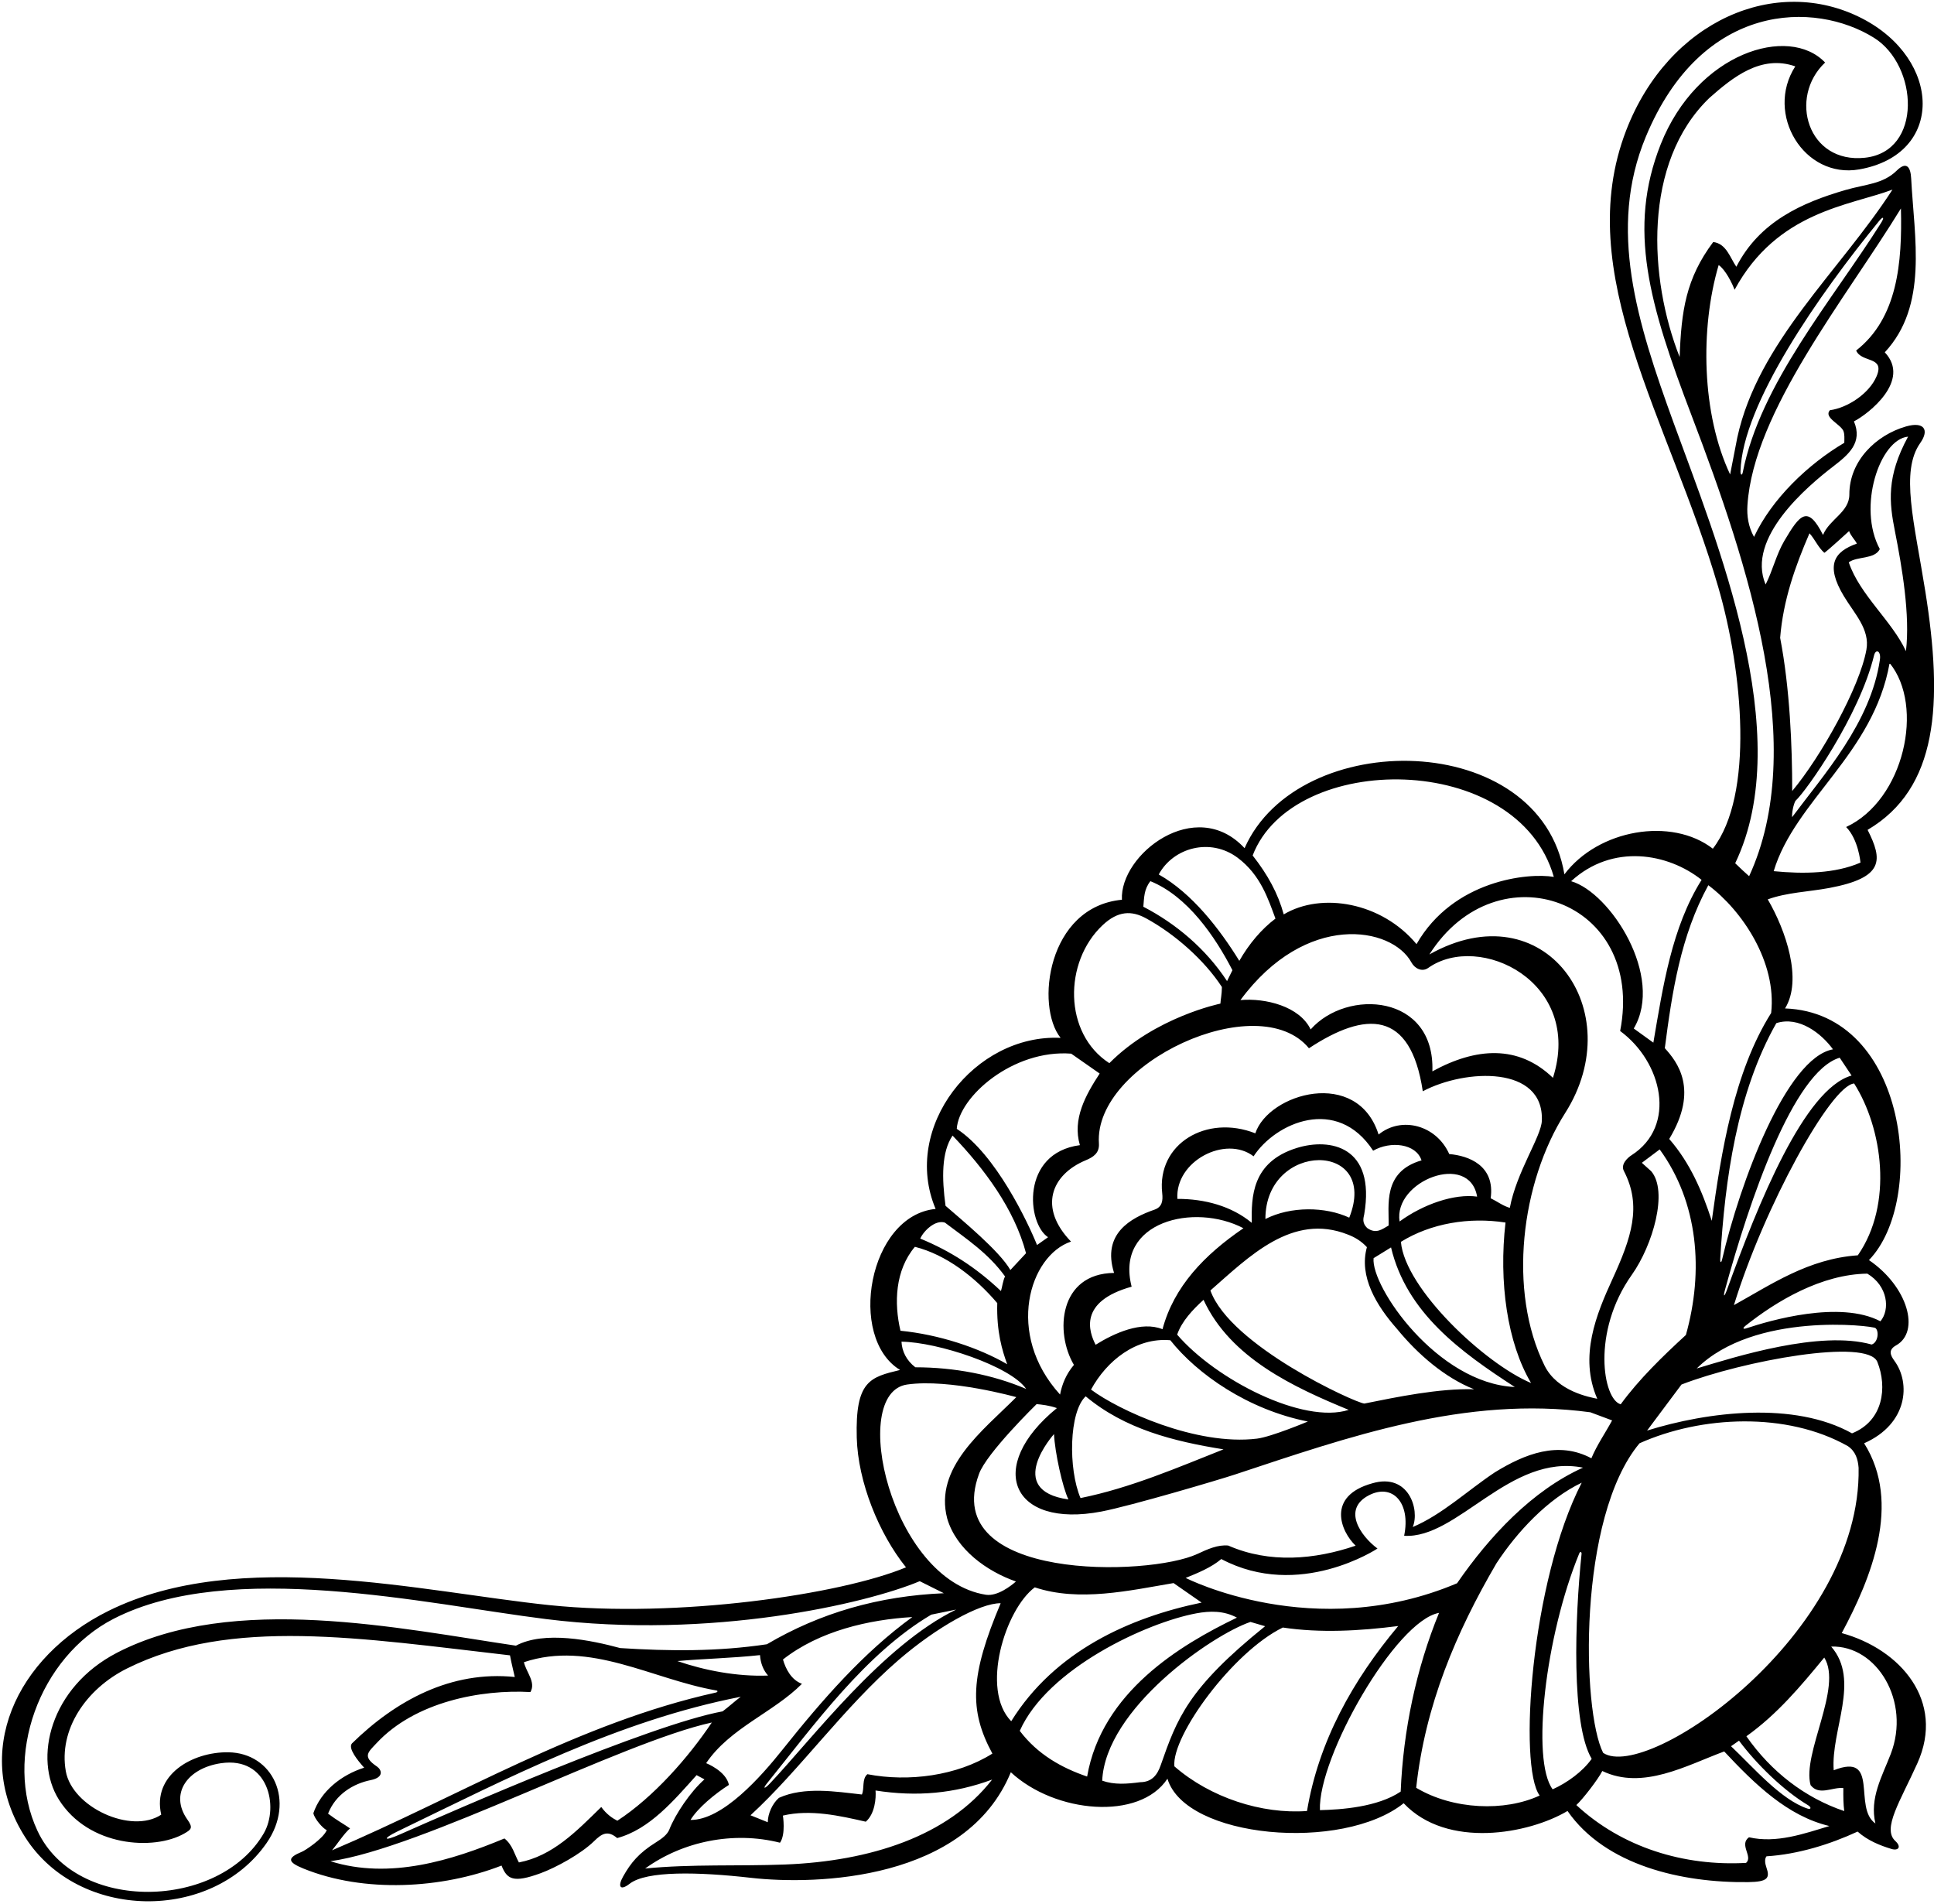 <?xml version="1.0" encoding="UTF-8"?>
<svg xmlns="http://www.w3.org/2000/svg" xmlns:xlink="http://www.w3.org/1999/xlink" width="513pt" height="505pt" viewBox="0 0 513 505" version="1.1">
<g id="surface1">
<path style=" stroke:none;fill-rule:nonzero;fill:rgb(0%,0%,0%);fill-opacity:1;" d="M 488.527 433.141 C 496.273 418.715 504.508 398.703 494.465 382.801 C 506.102 377.637 506.816 366.82 502.516 360.949 C 501.406 359.434 500.809 358.027 502.949 356.828 C 509.41 353.219 506.074 341.246 495.746 334.215 C 511.156 318.328 506.18 268.664 473.488 267.465 C 478.188 259.867 473.691 246.734 468.902 238.543 C 473.941 236.695 479.777 236.535 485.215 235.52 C 499.859 232.777 499.402 228.066 495.387 220.105 C 514.059 209.105 515.461 186.699 510.695 156.836 C 507.758 138.395 504.008 125.055 509.359 117.488 C 511.824 114 510.359 111.738 505.574 113.109 C 497.664 115.379 490.535 122.211 490.547 131.152 C 490.547 135.852 485.27 137.703 483.562 141.883 C 479.5 133.832 477.43 136.422 473.293 143.449 C 471.176 147.047 470.195 151.398 468.332 155.031 C 463.105 142.664 479.488 128.922 486.277 123.703 C 490.367 120.559 494.137 117.395 491.766 111.766 C 495.621 109.773 506.996 100.938 499.949 93.445 C 511.492 81.008 507.766 63.246 506.945 47.328 C 506.789 44.25 505.688 42.715 503.121 45.242 C 499.457 48.852 494.836 48.848 489.512 50.395 C 477.996 53.742 466.719 58.758 460.57 70.754 C 458.895 68.336 457.934 64.625 454.438 64.191 C 447.172 73.883 445.973 82.504 445.531 94.703 C 437.34 73.922 435.648 43.105 453.418 25.98 C 459.57 20.539 467.133 14.414 476.203 17.605 C 468.09 30.215 478.52 47.5 493.168 44.93 C 515.871 40.949 515.094 15.738 493.863 4.855 C 471.129 -6.801 442.605 5.426 431.359 34.555 C 416.707 72.508 442.82 111.254 455.754 155.652 C 462.312 178.172 465.312 210.898 454.336 225.098 C 443.371 216.621 423.93 219.988 414.965 231.902 C 408.52 193.293 344.352 192.73 330.129 224.961 C 317.102 210.914 296.957 226.676 297.594 238.637 C 277.789 240.52 274.598 266.91 281.328 275.273 C 258.555 274.188 239.023 299.012 248.176 320.645 C 230.398 322.359 224.688 354.789 238.746 363.355 C 230.805 365.273 226.844 366.219 227.258 381.332 C 227.582 393.094 233.133 406.777 240.32 415.703 C 223.012 422.922 179.613 429.254 145.688 425.723 C 112.105 422.23 63.281 410.191 28.832 427.227 C 4.004 439.504 -7.523 465.055 6.715 487.336 C 20.906 509.547 56.219 509.801 70.742 488.789 C 78.441 477.652 72.355 464.926 60.566 464.758 C 50.98 464.617 40.324 470.781 42.766 481.305 C 34.836 486.562 19.156 479.336 17.457 469.797 C 15.508 458.836 22.711 447.996 33.719 442.516 C 61.238 428.805 95.805 434.52 135.277 439.047 C 135.707 441.379 136.266 443.465 136.547 444.789 C 119.695 443.051 105.004 450.988 93.355 462.41 C 92.242 463.699 94.934 467.004 96.594 468.84 C 90.473 470.781 85.082 475.129 83.121 480.91 C 83.406 482.414 85.676 484.996 86.672 485.406 C 85.711 487.711 80.719 490.945 80.055 491.152 C 76.086 492.797 76.277 493.887 80.5 495.602 C 96.551 502.129 117.191 500.961 133.035 494.805 C 134.48 498.457 136.156 499.484 143.379 496.84 C 147.43 495.359 154.137 491.707 157.559 488.352 C 159.641 486.312 161.195 485.383 163.707 487.512 C 172.332 485.195 178.809 477.461 184.773 470.82 L 186.863 471.941 C 183.172 475.168 179.102 481.23 177.551 485.223 C 177.02 486.59 175.57 487.66 174.02 488.629 C 169.422 491.492 167.32 494.082 165.281 497.707 C 163.812 500.312 164.438 501.629 167.012 499.629 C 171.5 496.141 185.23 496.469 199.203 498.055 C 216.668 500.035 256.336 498.77 268.125 470.051 C 279.863 480.957 302.285 482.965 309.672 471.766 C 314.402 487.605 356.016 491.27 372.328 478.273 C 383.836 490.469 405.562 486.418 415.789 480.324 C 425.816 494.766 446.109 499.418 463.715 499.195 C 469.004 499.125 469.512 498.066 468.535 495.277 C 468.156 494.184 468.027 493.016 468.57 492.348 C 476.879 491.832 485.41 489.18 492.738 485.789 C 495.391 488.16 498.688 489.484 501.738 490.402 C 503.488 490.93 504.48 489.898 502.738 488.285 C 499.195 485.012 504.047 477.758 508.586 467.684 C 516.023 451.184 504.133 437.434 488.527 433.141 Z M 425.242 464.914 C 419.562 453.727 418.457 402.465 434.891 382.801 C 451.266 375.465 473.945 374.398 490.156 383.559 C 492.242 384.98 492.82 387.086 493 389.289 C 493.832 433.371 437.012 472.734 425.242 464.914 Z M 461.277 461.676 C 465.922 467.91 473.07 474.898 479.574 478.785 C 480.531 479.355 480.422 480.016 479.426 479.684 C 472.348 477.32 465.07 468.738 459.16 463.152 Z M 363.059 396.617 C 369.305 393.34 374.266 398.508 372.453 407.336 C 386.621 408.242 400.516 385.41 419.898 389.262 C 406.438 395.324 395.113 407.414 386.488 419.93 C 348.594 435.973 314.504 418.512 314.504 418.512 C 317.617 417.242 321.273 415.781 323.953 413.504 C 344.664 424.473 365.383 410.719 365.383 410.719 C 360.922 407.406 355.969 400.34 363.059 396.617 Z M 396.484 390.527 C 389.234 395.355 382.57 401.688 374.738 405.012 C 376.652 400.402 373.648 390.629 364.055 393.402 C 351.703 396.801 355.656 406.234 359.59 409.961 C 348.766 413.648 336.738 414.73 325.789 409.922 C 323.035 409.66 320.336 410.879 317.586 412.16 C 304.754 418.145 249.172 419.465 259.676 390.965 C 261.594 385.465 274.961 372.414 274.961 372.414 C 276.27 372.531 278.348 372.75 280.348 373.469 C 261.324 388.973 268.234 405.484 292.156 400.902 C 299.914 399.418 323.363 392.48 327.5 391.109 C 357.625 381.137 388.652 370.113 421.844 374.578 L 427.621 376.734 C 425.789 380.117 423.559 383.297 422.121 386.781 C 413.367 382.094 404.469 385.605 396.484 390.527 Z M 288.016 307.73 C 290.004 306.902 291.664 305.828 291.492 303.273 C 290.078 282.047 333.77 261.711 347.203 278.031 C 362.199 268.16 374.156 267.785 377.398 289.434 C 388.824 283.414 409.582 282.621 408.98 297.254 C 408.809 301.473 402.266 310.828 400.484 320.363 C 398.688 319.848 397.102 318.629 395.406 317.812 C 396.617 309.086 389.531 306.523 384.418 306.09 C 380.984 298.391 371.738 295.965 365.676 300.914 C 360.051 283.102 336.5 289.965 332.977 300.59 C 320.082 295.512 306.816 303.312 308.281 316.48 C 308.504 318.473 308.262 320.129 306.238 320.836 C 299.926 323.031 292.246 327.199 295.508 337.617 C 280.855 337.785 279.766 353.438 284.863 362.012 C 282.84 364.395 281.715 367.082 281.184 369.879 C 266.57 353.82 273.066 332.996 284.09 329.305 C 275.434 320.359 278.758 311.59 288.016 307.73 Z M 329.027 265.25 C 346.414 241.727 369.23 245.742 374.395 255.281 C 375.223 256.812 377.16 257.914 378.852 256.715 C 392.379 247.145 420.039 260.398 411.926 285.875 C 402.758 277.031 391.492 277.812 379.941 284.156 C 380.68 263.676 357.297 262.117 347.652 273.035 C 344.715 266.906 335.68 264.66 329.027 265.25 Z M 329.824 325.762 C 319.398 332.871 311.371 341.277 308.359 352.547 C 302.781 350.289 295.488 353.625 290.617 356.672 C 288.852 353.254 286.004 345.207 300.172 341.266 C 295.691 323.941 316.801 318.922 329.824 325.762 Z M 368.336 325.043 C 366.727 325.926 365.055 327.453 362.629 325.688 C 361.23 324.316 361.652 323.078 361.863 322.078 C 364.93 304.008 352.797 301.73 343.977 304.477 C 331.961 308.211 331.941 317.555 332.031 324.332 C 326.676 319.879 319.504 317.957 312.305 317.984 C 311.68 307.922 325.098 301.008 332.516 306.688 C 338.312 297.785 354.652 290.516 364.23 305.203 C 368.855 302.551 375.605 303.297 377.066 307.766 C 366.648 310.762 368.488 319.844 368.336 325.043 Z M 391.812 317.379 C 385.801 316.535 377.512 319.395 371.246 323.973 C 369.559 313.199 389.754 305.387 391.812 317.379 Z M 357.895 322.961 C 351.547 320.004 342.367 319.902 335.652 323.316 C 335.633 302.598 365.988 302.52 357.895 322.961 Z M 289.398 368.559 C 293.574 360.898 301.336 354.676 310.43 355.469 C 317.562 364.461 331.008 373.879 346.914 377.031 C 346.914 377.031 337.203 381.109 333.414 381.57 C 317.301 383.535 296.715 374.035 289.398 368.559 Z M 324.543 384.41 C 312.492 389.188 299.84 394.664 286.609 397.332 C 283.328 389.574 283.547 374.484 287.98 370.344 C 298.395 379.047 311.262 382.277 324.543 384.41 Z M 312.242 353.984 C 313.48 350.398 316.41 347.328 319.238 344.754 C 326.383 360.227 343.305 367.996 357.746 373.941 C 345.676 377.816 322.52 365.949 312.242 353.984 Z M 321.062 342.273 C 331.25 333.375 342.77 321.59 357.512 327.438 C 359.402 328.156 361.094 329.172 362.578 330.785 C 360.398 338.566 365.121 346.312 370.562 352.469 C 376.094 359.223 383.234 365.395 391.004 368.473 C 381.633 368.207 370.496 370.539 361.895 372.266 C 359.441 372.062 326.316 356.926 321.062 342.273 Z M 364.348 333.703 L 368.977 330.852 C 373.105 348.191 387.402 358.535 401.809 367.879 C 381.18 366.914 363.605 341.195 364.348 333.703 Z M 371.594 329.375 C 379.539 324.453 389.66 322.758 399.344 324.254 C 397.523 339.984 399.793 356.164 406.121 366.82 C 393.852 361.688 372.68 341.801 371.594 329.375 Z M 283.406 397.699 C 266.195 395.277 279.578 380.359 279.578 380.359 C 279.812 385.227 281.84 394.484 283.406 397.699 Z M 437.98 310.637 L 435.504 308.41 L 440.238 304.859 C 450.496 318.961 451.953 337.125 447.188 354.078 C 441.031 359.719 434.664 365.91 429.898 372.461 C 425.184 371.188 422.113 353.246 432.828 338.145 C 438.449 330.219 442.539 315.934 437.98 310.637 Z M 491.254 380.164 C 475.938 371.609 453.047 374.391 436.895 379.43 L 446.02 367.219 C 462.285 360.922 495.441 354.82 497.98 361.238 C 500.645 367.91 499.586 376.848 491.254 380.164 Z M 450.059 362.961 C 465.391 347.797 496.664 351.621 497.469 352.242 C 498.457 353.012 498.199 356.047 496.461 356.609 C 482.734 352.75 460.293 359.879 450.059 362.961 Z M 498.785 350.445 C 488.055 344.805 469.449 350.23 463.355 352.27 C 462.086 352.695 462.391 352.117 462.926 351.688 C 471.266 345.02 483.191 337.969 495.312 337.809 C 500.781 341.062 501.398 347.371 498.785 350.445 Z M 492.797 332.945 C 479.652 333.863 469.773 340.715 459.93 346.156 C 467.91 320.188 485.605 287.902 491.816 287.371 C 499.344 299.242 502.23 319.34 492.797 332.945 Z M 491.137 285.266 C 478.594 288.805 466.355 319.211 458.082 342.117 C 457.359 344.117 457.023 344.047 457.594 341.969 C 464.027 318.477 475.645 284.23 487.984 280.535 Z M 486.203 278.316 C 473.797 280.551 461.508 313.785 456.801 334.02 C 456.551 335.094 456.234 334.93 456.301 333.828 C 457.551 312.883 460.73 289.785 471.176 271.367 C 477.191 269.426 483.145 274.109 486.203 278.316 Z M 489.691 219.348 C 492.977 222.684 493.5 228.785 493.5 228.785 C 486.77 231.719 478.367 231.836 470.477 231.059 C 476.164 212.227 496.957 199.992 501.227 175.863 C 510.566 187.262 505.066 212.219 489.691 219.348 Z M 476.234 212.426 C 479.152 209.766 493.211 189.832 497.094 173.848 C 497.543 171.996 498.996 172.613 498.648 174.988 C 496.219 191.695 483.723 205.496 475.363 216.742 C 475.289 215.566 475.668 213.539 476.234 212.426 Z M 506.125 115.809 C 500.32 126.48 501.137 133.324 502.621 140.816 C 504.531 150.477 506.695 163.145 505.559 172.703 C 501.84 164.668 493.305 157.781 490.391 149.152 C 492.609 147.477 497.199 148.422 498.629 145.637 C 492.617 134.531 498.605 116.523 506.125 115.809 Z M 479.969 141.449 C 481.453 143.062 482.188 145.094 483.91 146.621 C 484.613 146.23 490.477 140.855 490.477 140.855 C 490.969 142.203 491.953 143.066 492.543 144.176 C 486.52 146.309 484.125 149.84 489.07 158.082 C 491.895 162.789 496.051 166.922 495.07 172.336 C 493.262 182.348 483.004 200.703 475.387 209.805 C 475.406 198.004 474.758 182.496 472.191 169.172 C 472.992 159.18 476.18 150.211 479.969 141.449 Z M 504.227 55.285 C 504.586 69.691 503.34 84.379 492.352 92.969 C 493.793 96.305 500.055 94.402 497.777 99.789 C 495.84 104.371 490.109 108.164 485.395 108.801 C 483.676 110.684 488.059 112.43 488.941 114.238 C 489.332 115.141 489.219 116.34 489.207 117.441 C 479.551 123.145 469.961 132.348 465.258 142.402 C 463.746 139.672 463.328 136.844 463.516 133.984 C 465.117 109.098 489.711 79.023 504.227 55.285 Z M 462.266 125.312 C 462.09 126.195 461.648 126.027 461.676 124.996 C 462.133 107.18 482.676 77.895 498.453 58.594 C 499.547 57.254 499.91 57.617 498.965 59.117 C 485.973 79.73 466.938 101.691 462.266 125.312 Z M 455.879 70.305 C 456.844 70.887 458.676 73.211 460.109 76.848 C 471.426 56.027 490.535 54.578 501.984 50.297 C 487.926 72.039 466.359 90.664 460.82 116.059 L 458.922 125.84 C 451.383 109.863 450.906 87.156 455.879 70.305 Z M 443.898 112.051 C 434.184 85.309 426.453 60.668 436.531 36.34 C 451.473 0.281 481.48 0.246 497.117 10.047 C 508.801 17.367 510.094 40.164 494.691 41.836 C 479.523 43.48 474.293 25.855 484.113 16.586 C 474.523 6.484 450.148 13.922 440.492 38.312 C 431.637 60.684 437.434 80.652 448.707 110.23 C 464 150.355 479.68 198.262 463.961 232.395 C 462.957 231.504 461.562 230.238 460.266 228.957 C 476.672 194.777 455.18 143.105 443.898 112.051 Z M 469.805 268.676 C 459.887 284.406 456.566 305.664 454.051 323.797 C 451.527 315.973 448.305 308.438 442.766 302.086 C 450.711 288.977 444.895 281.633 441.598 278.008 C 443.531 263.102 445.781 248.262 453.137 234.785 C 462.082 241.469 471.328 255.176 469.805 268.676 Z M 451.352 233.367 C 443.426 245.988 441.105 261.668 438.559 276.543 L 433.359 272.789 C 441.516 259.035 427.164 236.727 416.746 233.723 C 427.773 223.609 442.516 226.32 451.352 233.367 Z M 429.75 273.453 C 440.898 281.641 444.914 298.652 432.734 306.422 C 431.922 306.938 429.781 308.723 430.738 310.57 C 435.598 319.918 432.695 328.363 427.703 339.266 C 423.465 348.527 418.777 359.758 423.68 370.996 C 421.754 370.574 413.121 369.109 409.703 362.211 C 399.91 342.438 403.434 313.648 415.176 295.191 C 432.438 268.051 409.695 235.988 379.152 253.148 C 397.113 224.844 436.539 238.625 429.75 273.453 Z M 412.156 232.578 C 405.418 231.418 385.496 233.387 375.734 250.41 C 366.484 239.285 350.527 236.547 340.516 242.527 C 338.984 236.945 336.285 232.012 332.27 226.898 C 342.898 199.164 402.574 199.051 412.156 232.578 Z M 328.301 227.512 C 334.375 232.062 336.379 238.426 338.32 243.637 C 334.637 246.402 331.277 250.371 328.734 254.848 C 323.516 246.395 316.211 236.922 307.359 231.934 C 311.195 224.816 321.051 222.086 328.301 227.512 Z M 305.145 233.711 C 315.004 237.711 322.297 248.383 326.906 257.328 L 325.48 260.215 C 319.863 251.656 311.93 244.98 303.273 240.492 C 303.496 238.051 303.422 235.895 305.145 233.711 Z M 292.457 245.398 C 296.586 241.508 300.207 241.504 303.98 243.559 C 311.609 247.711 319.461 254.645 324.117 261.789 C 324.098 263.727 323.781 265.066 323.715 266.191 C 323.715 266.191 306.426 269.711 294.258 281.984 C 282.059 274.109 282.121 255.129 292.457 245.398 Z M 284.137 279.461 L 291.691 284.734 C 287.934 290.496 284.414 296.805 286.445 303.727 C 270.672 305.82 272.414 324.535 278 328.145 L 275.078 330.215 C 272.648 324.191 264.121 306.125 253.785 299.402 C 254.336 290.848 268.734 278.289 284.137 279.461 Z M 252.668 301.191 C 261.082 309.973 269.074 320.652 272.156 332.387 L 268.008 336.848 C 265.121 331.773 255.047 323.516 250.809 319.816 C 249.805 312.469 249.723 305.562 252.668 301.191 Z M 272.199 368.387 C 263.336 364.598 253.098 362.648 242.797 362.645 C 240.414 360.824 239.246 358.371 239.121 355.855 C 248.691 355.953 268.023 362.324 272.199 368.387 Z M 250.637 324.27 C 256.395 328.629 262.148 332.391 266.586 338.535 C 266.023 339.738 265.816 341.43 265.508 342.426 C 258.871 336.16 252.062 331.785 244.098 328.508 C 244.965 326.523 248.047 323.445 250.637 324.27 Z M 242.676 330.691 C 250.953 332.773 258.695 338.762 264.527 345.621 C 264.312 353.23 265.844 358.203 267.164 361.836 C 259.602 357.445 249.043 353.957 238.852 352.953 C 237.125 345.637 237.41 336.938 242.676 330.691 Z M 240.621 367.215 C 251.941 365.602 269.578 370.562 269.578 370.562 C 260.688 379.473 247.691 389.242 251.258 402.781 C 253.676 411.004 261.816 416.785 269.488 419.461 C 268.203 420.586 264.629 423.402 261.555 422.984 C 236.309 419.09 225 369.438 240.621 367.215 Z M 31.047 438.348 C 13.199 447.59 8.832 466.488 15.602 477.285 C 23.5 489.883 40.855 490.875 48.848 486.324 C 50.766 485.234 51.258 484.789 49.711 482.609 C 44.863 475.777 49.703 468.961 58.621 467.656 C 71.184 465.816 74.055 479.203 69.977 486.234 C 58.246 506.473 20.262 507.656 9.941 485.594 C 0.836 466.129 10.348 439.5 30.168 429.336 C 61.164 413.445 113.094 425.469 144.844 429.43 C 188.676 434.895 229.797 425.328 243.961 419.379 L 250.359 422.57 C 233.152 423.301 217.605 427.746 203.422 436.105 C 190.301 438.074 177.504 437.945 164.512 437.117 C 156.832 435.039 144.391 432.453 136.848 436.48 C 106.328 431.988 61.875 422.387 31.047 438.348 Z M 253.617 426.906 C 234.086 436.426 215.59 460.992 204.227 473.023 C 202.727 474.613 202.301 474.422 203.402 473.055 C 215.926 457.535 229.562 438.551 247.035 428.25 Z M 203.738 444.406 C 195.438 444.727 186.793 443.012 179.676 440.566 C 186.484 439.938 193.984 439.809 201.594 438.984 C 201.738 441.145 202.496 443.039 203.738 444.406 Z M 98.336 472.137 C 101.988 471.402 101.199 469.348 99.977 468.527 C 95.992 465.848 97.691 464.695 99.883 462.34 C 110.109 451.34 127.617 448.062 140.691 448.781 C 142.219 446.195 139.547 443.469 138.973 440.863 C 156.562 435 173.043 445.441 190.035 448.367 C 190.488 448.445 190.371 448.805 189.859 448.918 C 153.523 456.965 121.844 476.402 88.074 490.758 C 89.488 489.07 91.238 486.328 92.852 484.945 C 91.266 483.828 89.418 482.855 87.02 481.031 C 89.008 475.922 93.703 473.066 98.336 472.137 Z M 196.484 450.035 C 195.066 451.074 193.324 452.68 191.68 453.902 C 172.301 457.457 120.004 480.355 106.145 486.516 C 101.496 488.582 101.598 487.605 105.355 485.785 C 134.836 471.531 163.871 456.41 196.484 450.035 Z M 163.754 482.91 C 162.523 482.293 160.883 481.219 159.488 479.27 C 152.824 485.801 146.559 492.262 137.641 493.973 C 136.461 491.863 135.988 489.336 133.805 487.613 C 119.949 493.375 103.395 498.609 87.645 493.652 C 111.816 490.285 164.773 462.117 188.812 456.859 C 182.621 466.098 173.418 476.605 163.754 482.91 Z M 193.352 473.406 C 192.586 469.699 187.309 467.645 187.309 467.645 C 193.602 458.309 205.141 454.223 212.719 446.598 C 209.93 445.57 208.43 442.734 207.684 440.148 C 217.359 432.543 230.504 429.57 241.996 428.891 C 229.066 438.285 218.215 450.699 207.504 464.137 C 201.91 471.156 191.676 482.785 183.156 482.703 C 185.09 479.523 189.625 475.77 193.352 473.406 Z M 208.203 494.523 C 196.004 494.996 183.402 494.371 171.129 495.586 C 181.102 488.383 194.527 485.617 206.898 488.742 C 208.469 486.516 207.668 481.547 207.668 481.547 C 214.988 479.82 222.77 481.598 229.652 483.168 C 232.074 481.094 232.414 476.895 232.238 474.895 C 243.219 476.602 253.129 475.703 263.164 472 C 251.48 487.039 230.754 493.652 208.203 494.523 Z M 230.078 470.57 C 228.566 471.855 229.344 474.266 228.625 475.957 C 221.734 475.188 213.348 473.805 206.617 476.84 C 204.902 478.32 203.676 481.008 203.652 483.309 L 199.07 481.465 C 212.066 469.562 223.859 452.797 238.328 440.301 C 248.391 431.609 259.883 425.168 265.434 425.223 C 257.34 444.395 256.973 453.562 263.234 465.102 C 253.875 471.008 240.961 472.68 230.078 470.57 Z M 274.477 421.012 C 286.234 424.93 299.566 421.863 311.289 419.879 L 318.734 425.055 C 299.797 428.965 279.832 437.84 268.227 456.523 C 260.027 448.156 266.605 426.898 274.477 421.012 Z M 288.363 471.195 C 281.684 468.91 275.266 465.379 270.496 459.074 C 277.883 442.449 304.273 430.332 317.328 427.906 C 320.926 427.238 324.605 427.164 328.098 429.047 C 313.023 436.297 292.234 448.824 288.363 471.195 Z M 307.867 468.223 C 307.016 470.652 305.613 472.668 302.461 472.691 C 298.855 473.156 295.652 473.426 292.363 472.293 C 293.234 453.164 321.523 433.625 331.688 430.184 L 335.574 431.32 C 315.016 447.879 312.211 455.836 307.867 468.223 Z M 311.504 468.484 C 310.746 460.379 327.035 438.121 340.27 431.668 C 350.258 433.168 360.664 432.57 370.879 431.273 C 358.832 445.652 349.77 461.863 346.688 480.332 C 334.676 481.215 321.02 476.777 311.504 468.484 Z M 371.539 475.18 C 365.398 479.32 355.695 479.973 350.117 480.102 C 349.551 466.082 370.191 429.855 381.711 427.781 C 375.664 442.52 372.199 458.988 371.539 475.18 Z M 375.648 474.176 C 378.02 452.324 386.227 432.934 396.941 414.633 C 402.426 406.285 410.516 397.566 419.559 393.258 C 406.062 419.398 402.707 468.621 408.402 476.227 C 399.16 480.535 385.441 480.023 375.648 474.176 Z M 411.848 474.582 C 406.098 466.859 409.91 433.879 418.902 412.012 C 419.16 411.383 419.566 411.617 419.512 412.164 C 417.746 429.086 416.734 457.355 422.203 466.492 C 419.766 469.926 415.672 472.855 411.848 474.582 Z M 463.922 487.301 C 461.203 489.273 465.07 492.414 463.152 494.094 C 446.73 495.008 430.312 490.051 418.129 478.754 C 419.789 477.254 423.906 471.934 425.016 469.723 C 435.734 474.875 447.363 468.238 457.348 464.535 C 465.461 473.219 474.18 481.703 485.254 484.316 C 478.531 486.348 471.203 488.973 463.922 487.301 Z M 463.234 460.512 C 471.395 454.691 477.613 447.27 483.891 439.633 C 488.828 447.566 477.945 465.113 480.262 473.465 C 482.531 476.387 486.055 473.922 488.953 474.25 C 488.93 476.75 488.949 478.383 489.191 480.352 C 478.828 476.852 469.844 469.977 463.234 460.512 Z M 501.52 465.223 C 499.23 471.168 495.863 476.918 497.461 483.637 C 491.402 479.477 498.75 464.648 486.398 469.527 C 485.605 458.816 493.539 445.695 485.727 436.719 C 497.84 436.332 506.895 451.258 501.52 465.223 "/>
</g>
</svg>
